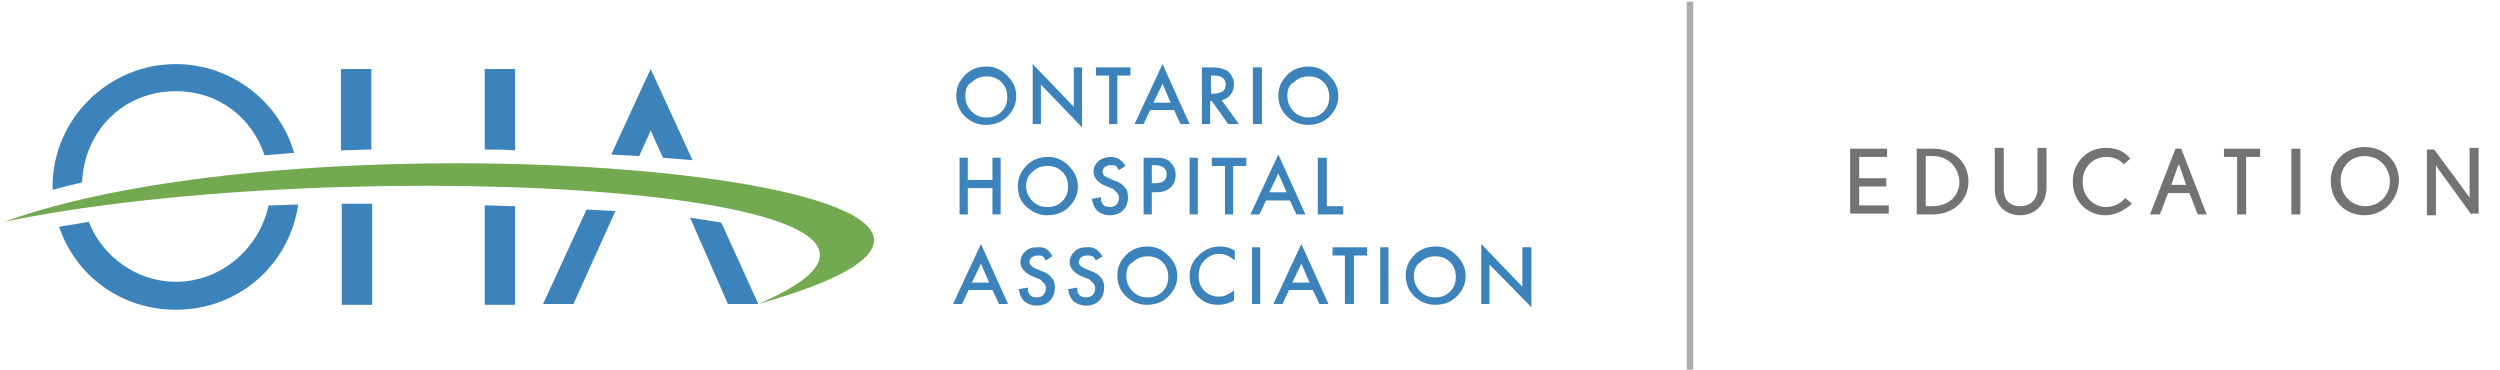 <?xml version="1.0" encoding="utf-8"?>
<!-- Generator: Adobe Illustrator 19.2.1, SVG Export Plug-In . SVG Version: 6.00 Build 0)  -->
<svg version="1.1" id="Layer_5" xmlns="http://www.w3.org/2000/svg" xmlns:xlink="http://www.w3.org/1999/xlink" x="0px" y="0px"
	 viewBox="0 0 304.3 45" style="enable-background:new 0 0 304.3 45;" xml:space="preserve">
<style type="text/css">
	.st0{fill:#3C83BB;}
	.st1{fill:#73A950;}
	.st2{opacity:0.7;fill:#898989;enable-background:new    ;}
	.st3{fill:#737373;}
</style>
<title>5570_OHA_Education_logo</title>
<g>
	<path class="st0" d="M117.5,11.7c0,0.8,0.3,1.4,0.8,1.9s1.1,0.7,1.8,0.7c0.7,0,1.3-0.2,1.8-0.7s0.7-1.1,0.7-1.8s-0.2-1.3-0.7-1.8
		s-1.1-0.7-1.8-0.7c-0.7,0-1.3,0.2-1.8,0.7C117.7,10.3,117.5,10.9,117.5,11.7L117.5,11.7z M116.4,11.6c0-1,0.4-1.8,1.1-2.5
		s1.6-1,2.6-1s1.8,0.4,2.5,1.1c0.7,0.7,1.1,1.5,1.1,2.5s-0.4,1.8-1.1,2.5s-1.6,1-2.6,1c-0.9,0-1.7-0.3-2.4-0.9
		C116.8,13.6,116.4,12.7,116.4,11.6"/>
	<polyline class="st0" points="125.7,15.1 125.7,7.8 130.7,13 130.7,8.2 131.7,8.2 131.7,15.5 126.7,10.3 126.7,15.1 125.7,15.1 	
		"/>
	<polyline class="st0" points="136,9.2 136,15.1 135,15.1 135,9.2 133.4,9.2 133.4,8.2 137.6,8.2 137.6,9.2 136,9.2 	"/>
	<path class="st0" d="M142.5,12.5l-1-2.3l-1.1,2.3H142.5L142.5,12.5z M142.9,13.4H140l-0.8,1.7h-1.1l3.4-7.3l3.3,7.3h-1.1
		L142.9,13.4"/>
	<path class="st0" d="M147.4,11.4h0.3c1,0,1.5-0.4,1.5-1.1c0-0.7-0.5-1.1-1.4-1.1h-0.4L147.4,11.4L147.4,11.4z M148.7,12.2l2.1,2.9
		h-1.3l-2-2.8h-0.2v2.8h-1V8.2h1.2c0.9,0,1.6,0.2,2,0.5c0.4,0.4,0.7,0.9,0.7,1.5c0,0.5-0.1,0.9-0.4,1.3
		C149.5,11.9,149.1,12.1,148.7,12.2"/>
	<polyline class="st0" points="153.6,8.2 153.6,15.1 152.5,15.1 152.5,8.2 153.6,8.2 	"/>
	<path class="st0" d="M156.7,11.7c0,0.8,0.3,1.4,0.8,1.9s1.1,0.7,1.8,0.7s1.3-0.2,1.8-0.7s0.7-1.1,0.7-1.8s-0.2-1.3-0.7-1.8
		s-1.1-0.7-1.8-0.7s-1.3,0.2-1.8,0.7C156.9,10.3,156.7,10.9,156.7,11.7L156.7,11.7z M155.6,11.6c0-1,0.4-1.8,1.1-2.5
		c0.7-0.7,1.6-1,2.6-1s1.8,0.4,2.5,1.1c0.7,0.7,1.1,1.5,1.1,2.5s-0.4,1.8-1.1,2.5c-0.7,0.7-1.6,1-2.6,1c-0.9,0-1.7-0.3-2.4-0.9
		C156,13.6,155.6,12.7,155.6,11.6"/>
	<polyline class="st0" points="117.8,21.9 120.8,21.9 120.8,19.2 121.8,19.2 121.8,26.1 120.8,26.1 120.8,22.9 117.8,22.9 
		117.8,26.1 116.8,26.1 116.8,19.2 117.8,19.2 117.8,21.9 	"/>
	<path class="st0" d="M124.9,22.6c0,0.8,0.3,1.4,0.8,1.9s1.1,0.7,1.8,0.7s1.3-0.2,1.8-0.7s0.7-1.1,0.7-1.8c0-0.7-0.2-1.3-0.7-1.8
		s-1.1-0.7-1.8-0.7s-1.3,0.2-1.8,0.7C125.2,21.3,124.9,21.9,124.9,22.6L124.9,22.6z M123.9,22.6c0-1,0.4-1.8,1.1-2.5s1.6-1,2.6-1
		c1,0,1.8,0.4,2.5,1.1c0.7,0.7,1.1,1.5,1.1,2.5s-0.4,1.8-1.1,2.5c-0.7,0.7-1.6,1-2.6,1c-0.9,0-1.7-0.3-2.4-0.9
		C124.2,24.6,123.9,23.7,123.9,22.6"/>
	<path class="st0" d="M137,20.2l-0.8,0.5c-0.2-0.3-0.3-0.5-0.4-0.5c-0.2-0.1-0.3-0.1-0.6-0.1s-0.5,0.1-0.7,0.2
		c-0.2,0.2-0.3,0.4-0.3,0.6c0,0.3,0.2,0.6,0.8,0.8l0.7,0.3c0.6,0.2,1,0.5,1.2,0.8c0.3,0.3,0.4,0.7,0.4,1.2c0,0.6-0.2,1.2-0.6,1.6
		c-0.4,0.4-1,0.6-1.6,0.6s-1.1-0.2-1.5-0.5c-0.4-0.4-0.6-0.9-0.7-1.5L134,24c0,0.4,0.1,0.7,0.2,0.8c0.2,0.3,0.5,0.4,0.9,0.4
		c0.3,0,0.6-0.1,0.8-0.3c0.2-0.2,0.3-0.5,0.3-0.8c0-0.1,0-0.3-0.1-0.4c0-0.1-0.1-0.2-0.2-0.3c-0.1-0.1-0.2-0.2-0.3-0.3
		c-0.1-0.1-0.3-0.2-0.4-0.2l-0.7-0.3c-0.9-0.4-1.4-1-1.4-1.7c0-0.5,0.2-0.9,0.6-1.3c0.4-0.3,0.9-0.5,1.5-0.5
		C135.9,19.1,136.5,19.4,137,20.2"/>
	<path class="st0" d="M140.2,22.3h0.4c1,0,1.4-0.4,1.4-1.1s-0.5-1.1-1.5-1.1h-0.3L140.2,22.3L140.2,22.3z M140.2,23.3v2.8h-1v-6.9
		h1.2c0.6,0,1,0,1.3,0.1s0.6,0.2,0.8,0.5c0.4,0.4,0.6,0.9,0.6,1.5s-0.2,1.1-0.6,1.5c-0.4,0.4-1,0.6-1.7,0.6h-0.6"/>
	<polyline class="st0" points="145.8,19.2 145.8,26.1 144.8,26.1 144.8,19.2 145.8,19.2 	"/>
	<polyline class="st0" points="150.1,20.2 150.1,26.1 149.1,26.1 149.1,20.2 147.5,20.2 147.5,19.2 151.7,19.2 151.7,20.2 
		150.1,20.2 	"/>
	<path class="st0" d="M156.6,23.4l-1-2.3l-1.1,2.3H156.6L156.6,23.4z M157,24.4h-2.9l-0.8,1.7h-1.1l3.4-7.3l3.3,7.3h-1.1L157,24.4"
		/>
	<polyline class="st0" points="161.5,19.2 161.5,25.1 163.5,25.1 163.5,26.1 160.4,26.1 160.4,19.2 161.5,19.2 	"/>
	<path class="st0" d="M120.4,34.4l-1-2.3l-1.1,2.3H120.4L120.4,34.4z M120.8,35.3h-2.9l-0.8,1.7H116l3.4-7.3l3.3,7.3h-1.1
		L120.8,35.3"/>
	<path class="st0" d="M128.1,31.2l-0.8,0.5c-0.2-0.3-0.3-0.5-0.4-0.5c-0.1-0.1-0.3-0.1-0.6-0.1c-0.3,0-0.5,0.1-0.7,0.2
		c-0.2,0.2-0.3,0.4-0.3,0.6c0,0.3,0.3,0.6,0.8,0.8l0.7,0.3c0.6,0.2,1,0.5,1.2,0.8c0.3,0.3,0.4,0.7,0.4,1.2c0,0.6-0.2,1.2-0.6,1.6
		c-0.4,0.4-1,0.6-1.6,0.6s-1.1-0.2-1.5-0.5c-0.4-0.4-0.6-0.9-0.7-1.5l1.1-0.2c0,0.4,0.1,0.7,0.2,0.8c0.2,0.3,0.5,0.4,0.9,0.4
		c0.3,0,0.6-0.1,0.8-0.3c0.2-0.2,0.3-0.5,0.3-0.8c0-0.1,0-0.3-0.1-0.4c0-0.1-0.1-0.2-0.2-0.3s-0.2-0.2-0.3-0.3
		c-0.1-0.1-0.3-0.2-0.4-0.2l-0.7-0.3c-0.9-0.4-1.4-1-1.4-1.7c0-0.5,0.2-0.9,0.6-1.3s0.9-0.5,1.5-0.5C127.1,30,127.7,30.4,128.1,31.2
		"/>
	<path class="st0" d="M134.2,31.2l-0.8,0.5c-0.2-0.3-0.3-0.5-0.5-0.5c-0.1-0.1-0.3-0.1-0.6-0.1s-0.5,0.1-0.7,0.2
		c-0.2,0.2-0.3,0.4-0.3,0.6c0,0.3,0.3,0.6,0.8,0.8l0.7,0.3c0.6,0.2,1,0.5,1.2,0.8c0.3,0.3,0.4,0.7,0.4,1.2c0,0.6-0.2,1.2-0.6,1.6
		c-0.4,0.4-1,0.6-1.6,0.6s-1.1-0.2-1.5-0.5c-0.4-0.4-0.6-0.9-0.7-1.5l1.1-0.2c0,0.4,0.1,0.7,0.2,0.8c0.2,0.3,0.5,0.4,0.9,0.4
		c0.3,0,0.6-0.1,0.8-0.3s0.3-0.5,0.3-0.8c0-0.1,0-0.3-0.1-0.4c0-0.1-0.1-0.2-0.2-0.3c-0.1-0.1-0.2-0.2-0.3-0.3s-0.3-0.2-0.4-0.2
		l-0.7-0.3c-0.9-0.4-1.4-1-1.4-1.7c0-0.5,0.2-0.9,0.6-1.3c0.4-0.4,0.9-0.5,1.5-0.5C133.1,30,133.7,30.4,134.2,31.2"/>
	<path class="st0" d="M137.1,33.6c0,0.8,0.3,1.4,0.8,1.9s1.1,0.7,1.8,0.7s1.3-0.2,1.8-0.7s0.7-1.1,0.7-1.8s-0.2-1.3-0.7-1.8
		s-1.1-0.7-1.8-0.7s-1.3,0.2-1.8,0.7C137.3,32.2,137.1,32.8,137.1,33.6L137.1,33.6z M136,33.5c0-1,0.4-1.8,1.1-2.5
		c0.7-0.7,1.6-1,2.6-1s1.8,0.4,2.5,1.1s1.1,1.5,1.1,2.5s-0.4,1.8-1.1,2.5c-0.7,0.7-1.6,1-2.6,1c-0.9,0-1.7-0.3-2.4-0.9
		C136.4,35.5,136,34.6,136,33.5"/>
	<path class="st0" d="M150.3,30.5v1.2c-0.6-0.5-1.2-0.8-1.9-0.8s-1.3,0.3-1.8,0.8s-0.7,1.1-0.7,1.9c0,0.7,0.2,1.3,0.7,1.8
		s1.1,0.7,1.8,0.7c0.4,0,0.7-0.1,0.9-0.2c0.1-0.1,0.3-0.1,0.4-0.2c0.2-0.1,0.3-0.2,0.5-0.4v1.3c-0.6,0.3-1.2,0.5-1.9,0.5
		c-1,0-1.8-0.3-2.5-1s-1-1.5-1-2.5c0-0.9,0.3-1.7,0.9-2.3c0.7-0.8,1.6-1.3,2.8-1.3C149.2,30,149.8,30.2,150.3,30.5"/>
	<polyline class="st0" points="153.4,30.1 153.4,37 152.4,37 152.4,30.1 153.4,30.1 	"/>
	<path class="st0" d="M159.4,34.4l-1-2.3l-1.1,2.3H159.4L159.4,34.4z M159.8,35.3h-2.9l-0.8,1.7H155l3.4-7.3l3.3,7.3h-1.1
		L159.8,35.3"/>
	<polyline class="st0" points="164.8,31.1 164.8,37 163.7,37 163.7,31.1 162.2,31.1 162.2,30.1 166.4,30.1 166.4,31.1 164.8,31.1 	
		"/>
	<polyline class="st0" points="169,30.1 169,37 168,37 168,30.1 169,30.1 	"/>
	<path class="st0" d="M172.1,33.6c0,0.8,0.3,1.4,0.8,1.9s1.1,0.7,1.8,0.7s1.3-0.2,1.8-0.7s0.7-1.1,0.7-1.8s-0.2-1.3-0.7-1.8
		s-1.1-0.7-1.8-0.7s-1.3,0.2-1.8,0.7C172.4,32.2,172.1,32.8,172.1,33.6L172.1,33.6z M171.1,33.5c0-1,0.4-1.8,1.1-2.5
		c0.7-0.7,1.6-1,2.6-1s1.8,0.4,2.5,1.1s1.1,1.5,1.1,2.5s-0.4,1.8-1.1,2.5c-0.7,0.7-1.6,1-2.6,1c-0.9,0-1.7-0.3-2.4-0.9
		C171.5,35.5,171.1,34.6,171.1,33.5"/>
	<polyline class="st0" points="180.3,37 180.3,29.7 185.3,34.9 185.3,30.1 186.4,30.1 186.4,37.4 181.3,32.2 181.3,37 180.3,37 	"/>
	<path class="st0" d="M21.4,11.1c5.3,0,9.3,3.3,10.8,7.8c1.2-0.1,2.4-0.2,3.6-0.3C34,12.4,28.2,7.8,21.4,7.8c-8.2,0-15,6.7-15,14.9
		c0,0.1,0,0.3,0,0.4c1.1-0.3,2.3-0.6,3.6-0.9C10.2,16.2,14.8,11.1,21.4,11.1"/>
	<path class="st0" d="M21.4,34.3c-4.7,0-8.9-3-10.6-7.3c-1.2,0.2-2.4,0.4-3.6,0.6c2,6,7.6,10.1,14.2,10.1c7.6,0,13.8-5.4,14.9-12.8
		c-1.2,0-2.4,0.1-3.6,0.1C31.5,30.4,26.8,34.3,21.4,34.3"/>
	<path class="st0" d="M62.7,8.4H59v9.8c1.2,0,2.5,0,3.7,0.1V8.4"/>
	<path class="st0" d="M59,37.1h3.7v-12c-1.2,0-2.4-0.1-3.7-0.1V37.1"/>
	<path class="st0" d="M41.6,24.8v12.3h3.7V24.8c-0.7,0-1.3,0-2,0C42.7,24.8,42.1,24.8,41.6,24.8"/>
	<path class="st0" d="M45.2,8.4h-3.7v9.9c1.2,0,2.4-0.1,3.7-0.1V8.4"/>
	<path class="st0" d="M87.8,27.1c-1.1-0.2-2.4-0.4-3.8-0.6L88.6,37h3.7L87.8,27.1"/>
	<path class="st0" d="M79.2,15.9l1.5,3.3c1.2,0.1,2.5,0.2,3.6,0.3L79.2,8.4l-4.8,10.4c1.2,0.1,2.3,0.1,3.4,0.2L79.2,15.9"/>
	<path class="st0" d="M66.1,37h3.7l5.1-11.3c-1.1-0.1-2.3-0.1-3.5-0.2L66.1,37"/>
	<path class="st1" d="M0.5,27c42.1-8.7,124.5-4,91.8,10C143.7,22.5,40.9,12.4,0.5,27"/>
</g>
<rect x="205.3" y="0.2" class="st2" width="0.8" height="45"/>
<g>
	<g>
		<path class="st3" d="M225.2,26.1v-8h4.5v1h-3.4v2.6h3.3v1h-3.3V25h3.6v1h-4.7V26.1z"/>
		<path class="st3" d="M235.2,26.1h-1.9v-8h2c2.7,0,4.3,1.8,4.3,4S237.9,26.1,235.2,26.1z M235.3,19h-0.9v6.1h0.7
			c2.4,0,3.4-1.5,3.4-3C238.4,20.4,237.2,19,235.3,19z"/>
		<path class="st3" d="M245.9,26.2c-1.8,0-3.1-1.2-3.1-3.2v-5h1.1v5c0,1.6,1,2.1,2,2.1s2.1-0.6,2.1-2.1v-5h1.1v5
			C249,24.9,247.7,26.2,245.9,26.2z"/>
		<path class="st3" d="M256.2,26.2c-2,0-3.9-1.6-3.9-4.1c0-2.3,1.7-4.1,4-4.1c1.5,0,2.3,0.5,3,1.3l-0.8,0.7
			c-0.5-0.6-1.3-0.9-2.1-0.9c-1.6,0-2.9,1.2-2.9,3c0,2.1,1.6,3.1,2.8,3.1c0.8,0,1.7-0.3,2.4-1.1l0.8,0.7
			C258.7,25.5,257.6,26.2,256.2,26.2z"/>
		<path class="st3" d="M267.5,26.1l-1-2.6h-2.6l-1,2.6h-1.2l3.1-8h0.7l3.1,8H267.5z M265.3,20.2c0-0.1-0.1-0.2-0.1-0.2
			s0,0.1-0.1,0.2l-0.8,2.3h1.8L265.3,20.2z"/>
		<path class="st3" d="M273.4,19.1v7h-1.1v-7h-1.6v-1h4.4v1H273.4z"/>
		<path class="st3" d="M278.9,26.1v-8h1.1v8H278.9z"/>
		<path class="st3" d="M287.8,26.2c-2.3,0-4.1-1.7-4.1-4.2c0-2.3,1.7-4.1,4.1-4.1c2.5,0,4.2,1.8,4.2,4.1
			C291.9,24.4,290.1,26.2,287.8,26.2z M287.8,19c-1.7,0-2.9,1.3-2.9,3c0,1.8,1.4,3.1,3,3.1s3-1.2,3-3.1
			C290.8,20.3,289.6,19,287.8,19z"/>
		<path class="st3" d="M300.8,26.1l-4.2-5.8c0-0.1-0.1-0.2-0.1-0.2s0,0.2,0,0.3v5.8h-1.1v-8h0.9l4.2,5.7c0.1,0.1,0.1,0.2,0.1,0.2
			s0-0.2,0-0.3V18h1.1v8h-0.9V26.1z"/>
	</g>
</g>
</svg>
